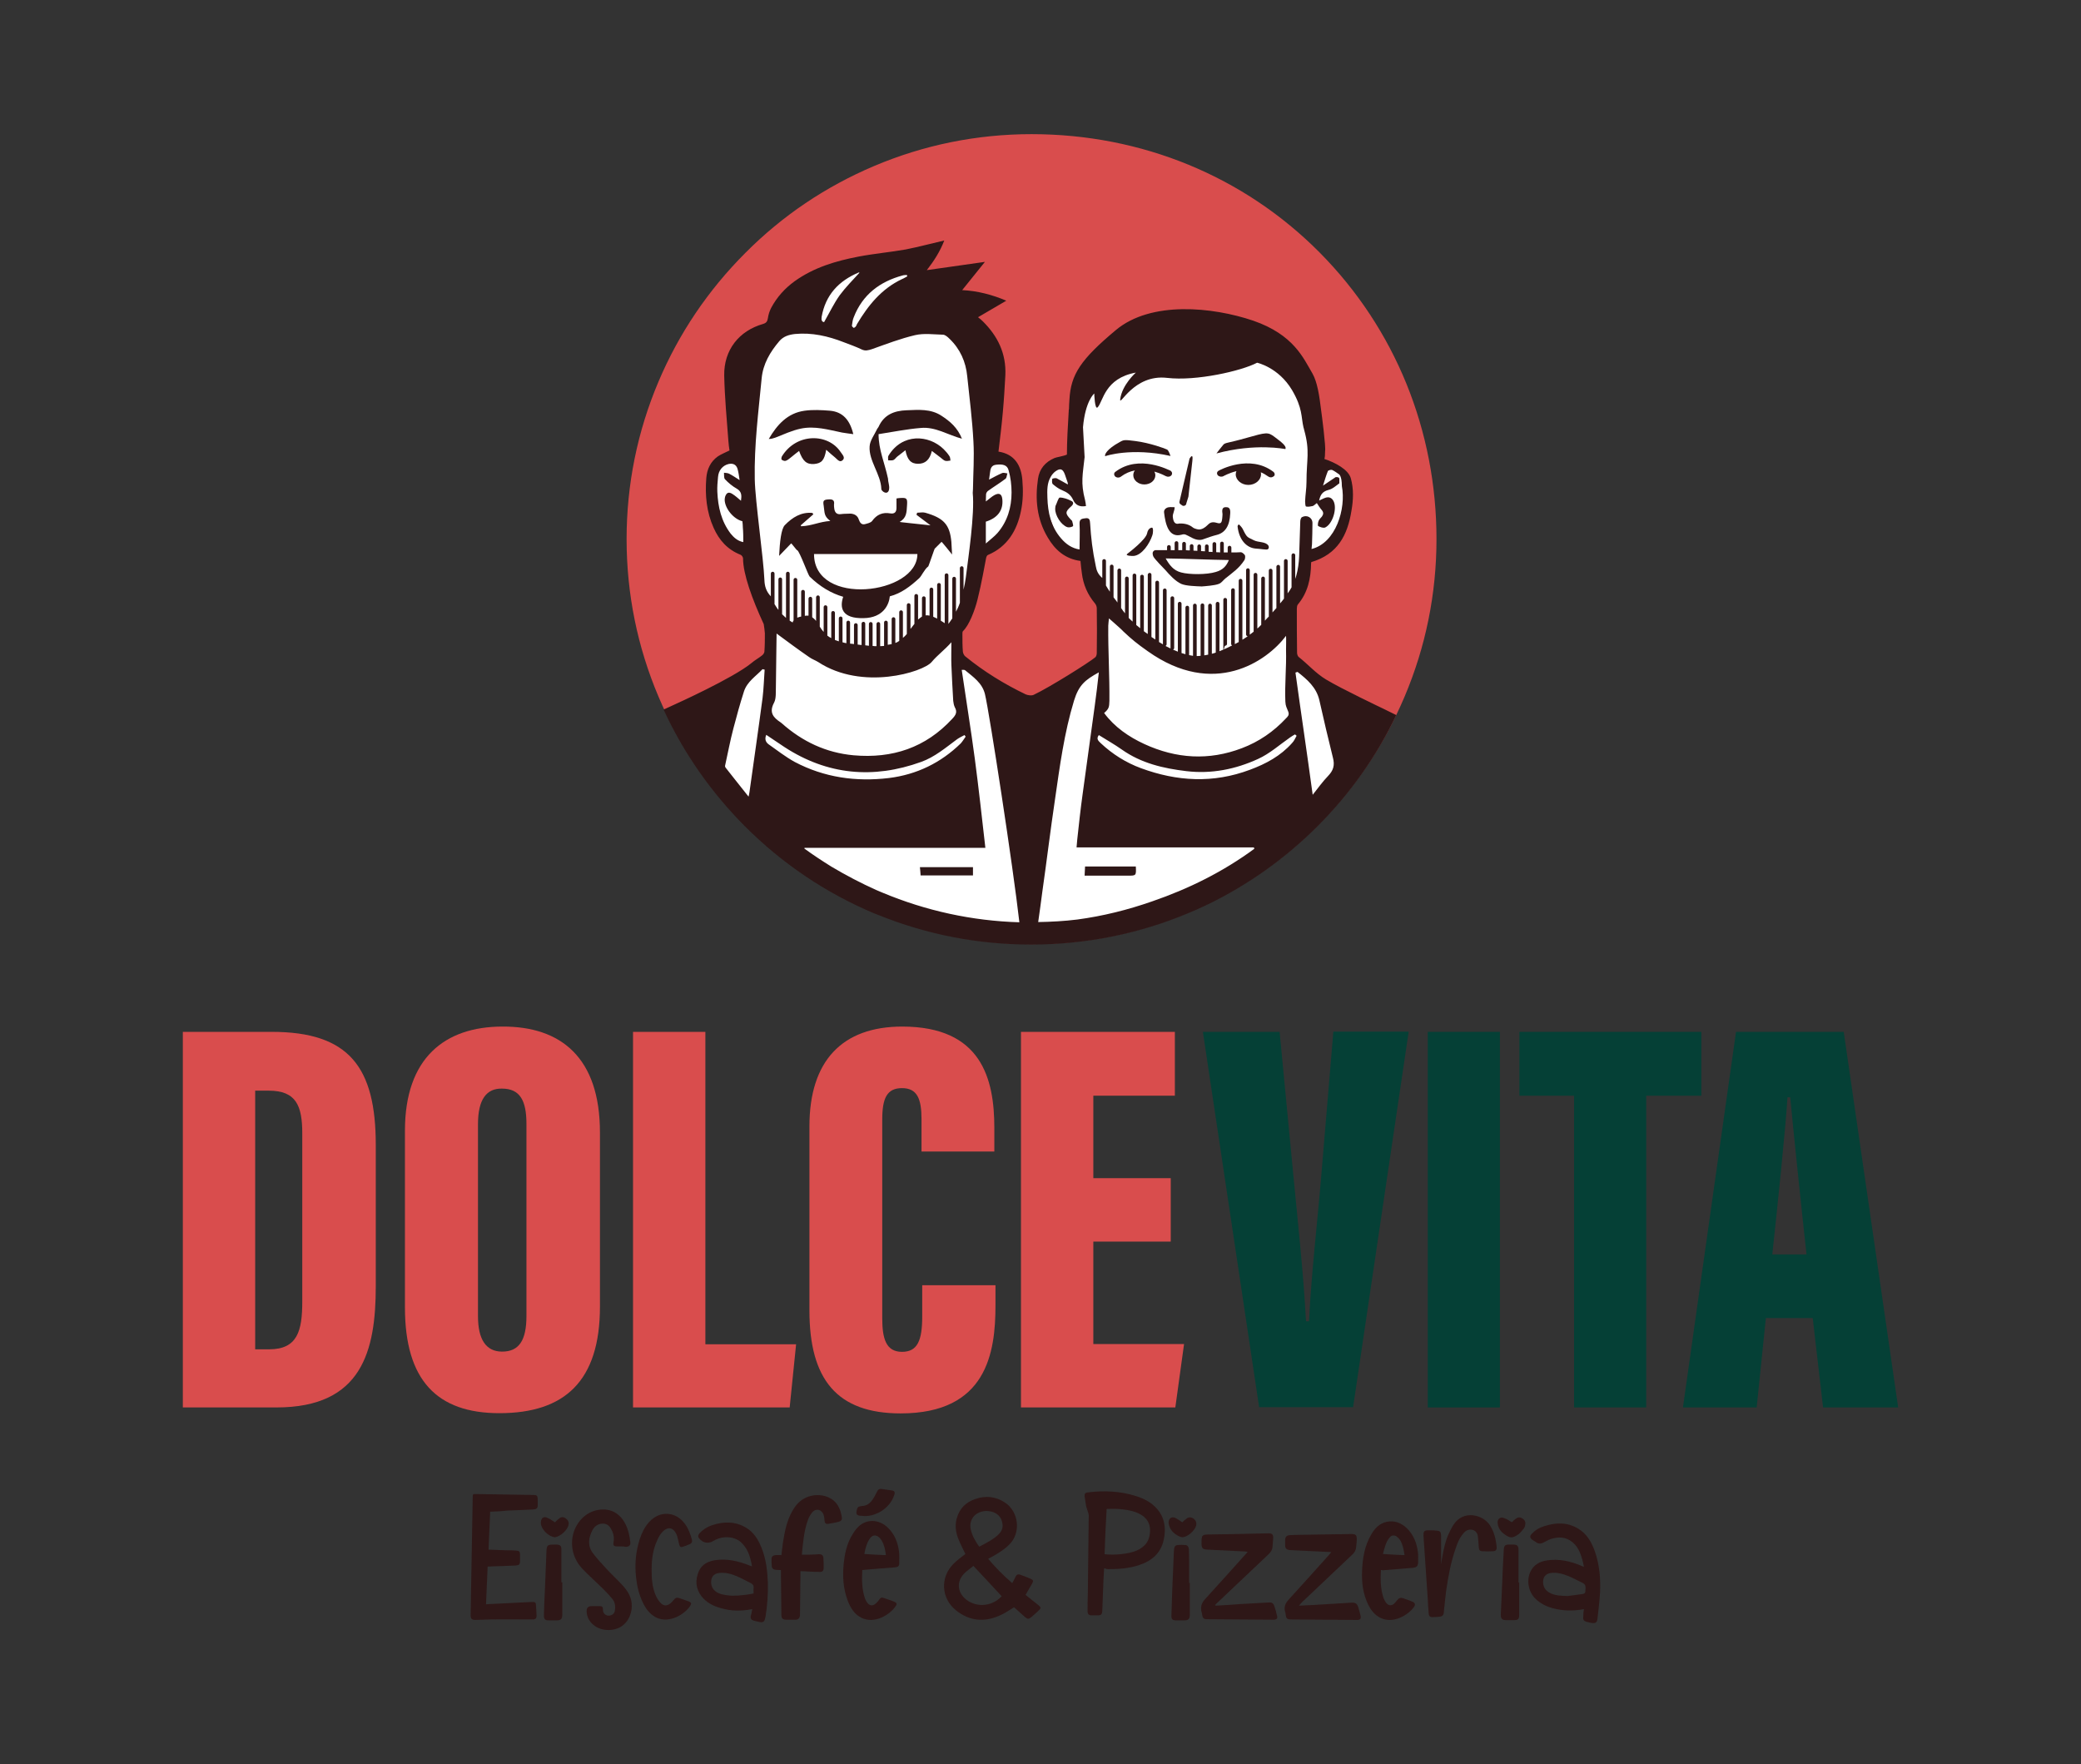 <?xml version="1.0" encoding="utf-8"?>
<!-- Generator: Adobe Illustrator 26.0.1, SVG Export Plug-In . SVG Version: 6.00 Build 0)  -->
<svg version="1.1" id="Ebene_1" xmlns="http://www.w3.org/2000/svg" xmlns:xlink="http://www.w3.org/1999/xlink" x="0px" y="0px"
	 width="906px" height="768px" viewBox="0 0 906 768" style="enable-background:new 0 0 906 768;" xml:space="preserve">
<rect x="0" y="0" width="906" height="768" fill="#333333" stroke="none"/>
<style type="text/css">
	.st0{fill:#2E1717;}
	.st1{fill:#D94D4D;}
	.st2{fill:#FFFFFF;}
	.st3{fill:#054036;}
</style>
<g>
	<g>
		<g>
			<path class="st0" d="M420.3,676.5c-1-2.1-2.1-4.2-3-6.4c-1.2-2.9-1.6-5.9-0.8-9c1.2-4.4,4-7.2,8.3-8.6c4.5-1.5,8.8-1,12.7,1.6
				c5.9,3.8,7.3,13.1,1.8,18.4c-2.1,2.1-4.6,3.6-7.2,5.1c-0.6,0.3-1.2,0.6-1.9,1c3.2,3.8,6.7,7.3,10.5,10.6c0.5-1,1.1-2,1.5-2.9
				c0.4-0.8,1-1.1,1.9-0.8c1.6,0.6,3.1,1.1,4.6,1.8c1.1,0.5,1.3,0.9,0.7,2c-0.9,1.6-1.9,3.2-2.9,5c1.6,1.3,3.2,2.6,4.9,3.9
				c2.1,1.7,2.1,1.7,0.2,3.5c-0.9,0.8-1.7,1.5-2.6,2.3c-1.1,0.9-1.6,0.9-2.7,0c-1.7-1.5-3.3-3-4.8-4.3c-2.2,1.3-4.1,2.7-6.3,3.6
				c-6.7,3-13.1,2.4-18.9-2.2c-6.6-5.2-7.1-14.5-1.1-20.4C416.8,679.1,418.6,677.8,420.3,676.5 M423.8,681.7
				c-1.3,1.1-2.9,2.1-4.1,3.4c-3.1,3.2-3,7.6,0.3,10.7c4.1,3.8,11.3,4.2,16.1-0.9C432.1,690.5,428,686.2,423.8,681.7 M426.3,673.3
				c0.6-0.3,1.1-0.5,1.6-0.8c2.4-1.3,4.9-2.6,6.9-4.6c1.1-1.1,1.8-2.4,1.7-4.1c-0.3-3.5-2.6-5.7-6.4-6c-4.9-0.3-8.4,3.3-7.5,7.8
				C423.2,668.5,424.6,670.9,426.3,673.3"/>
		</g>
		<g>
			<path class="st0" d="M213.4,658.1c-0.2,5.5-0.5,11-0.7,16.5c2.8,0.1,5.4,0.2,7.9,0.3c1.4,0,2.7,0,4.1,0.1
				c1.4,0.1,1.7,0.5,1.7,1.9c0,0.9,0,1.8,0,2.7c0,1.4-0.4,1.8-1.8,1.9c-3.5,0.2-7,0.3-10.5,0.4c-0.5,0-1.1,0.1-1.8,0.1
				c-0.2,5.5-0.5,10.9-0.7,16.4c0.5,0,1-0.1,1.5-0.1c6-0.3,12.1-0.6,18.1-0.9c2-0.1,2.1,0.1,2.2,2c0.1,1.3,0.1,2.6,0.2,3.8
				c0,1.4-0.4,1.8-1.8,1.8c-6.1,0-12.3-0.1-18.4,0c-2.1,0-4.2,0.2-6.4,0.2c-1.7,0-2.1-0.5-2.1-2.2c0.3-17.1,0.6-34.1,0.9-51.2
				c0-1.4,0.1-1.4,1.4-1.4c8.3,0.1,16.5,0.3,24.8,0.4c1.8,0,2.1,0.3,2.1,2.1c0,0.8,0,1.6,0,2.4c0,1.3-0.5,1.7-1.8,1.8
				c-3.9,0.2-7.8,0.4-11.6,0.5C218.4,657.9,215.9,658,213.4,658.1"/>
		</g>
		<g>
			<path class="st0" d="M480.7,682.7c-0.2,3.5-0.4,7.1-0.5,10.6c-0.1,2.7-0.2,5.4-0.3,8.1c-0.1,1.3-0.5,1.8-1.8,1.8
				c-0.9,0-1.9,0-2.8,0c-1.3,0-1.8-0.5-1.8-1.8c0-2.4,0-4.8,0.1-7.2c0.1-11.5,0.3-23,0.4-34.5c0-0.8-0.4-1.5-0.6-2.3
				c-0.2-0.7-0.5-1.4-0.6-2.1c-0.2-1.3-0.4-2.6-0.6-3.9c-0.1-1.1,0.3-1.6,1.3-1.7c7.1-0.9,14.2-0.6,21.1,1.6
				c3.5,1.1,6.6,2.7,9.1,5.5c3.4,3.9,4,8.5,3,13.3c-1.2,6-5.2,9.4-10.7,11.2c-4.4,1.5-9,1.8-13.6,1.8
				C481.7,683.1,481.2,682.8,480.7,682.7 M480.9,676.6c4.5,0.5,10.5-0.1,14-1.6c4-1.8,5.8-4.6,5.8-8.9c-0.1-4.1-2.5-6.3-6-7.7
				c-2.6-1-5.3-1.3-8-1.5c-1.6-0.1-3.3,0-4.9,0C481.4,663.5,481.1,670.1,480.9,676.6"/>
		</g>
		<g>
			<path class="st0" d="M327.5,700.5c-4.7,0.9-9.2,0.9-13.6-0.4c-3.3-0.9-6.3-2.4-8.5-5.2c-2.6-3.4-2.8-7.2-1.1-11
				c1.3-2.9,4-4.2,7-4.7c5.2-0.8,10.2,0.4,15,2.3c0.3,0.1,0.6,0.2,1.1,0.4c-0.7-4.1-1.8-7.8-4.9-10.6c-3-2.6-8.1-2.8-11.9-0.5
				c-2.2,1.4-4.7,0.9-6.3-1.2c-0.6-0.8-0.3-1.4,0.2-2.1c1.5-1.6,3.4-2.8,5.4-3.5c5.1-1.7,10.2-1.8,15,1.1c3.3,2,5.2,5.1,6.6,8.6
				c2,4.9,2.6,10,2.8,15.3c0.1,4.9-0.2,9.8-1,14.7c-0.1,0.4-0.2,0.8-0.3,1.2c-0.2,1-0.9,1.4-1.9,1.3c-1-0.2-2-0.4-3-0.7
				c-1-0.3-1.4-0.9-1.3-1.9C327.1,702.8,327.3,701.7,327.5,700.5 M328.1,693.7c0-0.8-0.1-1.5,0-2.2c0.1-1.1-0.2-1.8-1.2-2.3
				c-2.1-1-4.1-2.2-6.3-3.1c-2.4-1-5-1.7-7.7-1.3c-2.1,0.3-3.2,1.6-3.3,3.7c-0.1,2.7,1.5,4.7,4.5,5.5c3.1,0.8,6.2,0.8,9.3,0.4
				C324.9,694.3,326.5,694,328.1,693.7"/>
		</g>
		<g>
			<path class="st0" d="M689.6,700.5c-4.7,0.9-9.2,0.8-13.6-0.4c-2.9-0.8-5.5-2.1-7.6-4.2c-3-3-3.9-7.9-2.1-11.7
				c1.4-3,4-4.4,7.1-4.9c5.3-0.8,10.3,0.3,15.2,2.4c0.2,0.1,0.5,0.2,1,0.4c-0.3-1.2-0.4-2.1-0.7-3.1c-0.7-2.5-1.6-4.9-3.4-6.8
				c-2.6-2.7-5.8-3.4-9.3-2.5c-1.4,0.3-2.7,1-4,1.7c-1.2,0.7-2.3,0.8-3.4,0c-0.5-0.4-1.1-0.7-1.6-1c-1.2-0.9-1.3-1.7-0.3-2.7
				c1.5-1.6,3.3-2.7,5.4-3.3c5.2-1.7,10.2-1.8,15,1.2c3.7,2.3,5.7,5.9,7.1,9.9c2,5.8,2.5,11.8,2.2,17.9c-0.2,3.7-0.7,7.5-1.1,11.2
				c-0.2,1.8-0.9,2.2-2.7,1.9c-0.7-0.2-1.5-0.3-2.2-0.5c-1.1-0.4-1.5-1-1.3-2.1C689.3,702.6,689.4,701.6,689.6,700.5 M682.5,694.8
				c1.3-0.2,3.3-0.4,5.3-0.7c2.5-0.3,2.4-0.3,2.5-2.8c0-1-0.2-1.6-1.1-2.1c-2.1-1-4.2-2.2-6.4-3.1c-2.5-1-5.1-1.7-7.8-1.3
				c-1.7,0.3-2.8,1.3-3.1,2.9c-0.4,2.6,0.6,4.6,3,5.8C677,694.6,679.4,694.7,682.5,694.8"/>
		</g>
		<g>
			<path class="st0" d="M348.5,684c-0.1,6.2-0.1,12.3-0.2,18.4c0,0.4,0,0.9-0.1,1.3c-0.2,0.9-0.8,1.4-1.7,1.4c-1.5,0-3,0.1-4.5,0
				c-1.3-0.1-1.8-0.6-1.8-2.1c-0.1-5.8-0.1-11.5-0.2-17.3c0-0.7,0-1.4,0-2.2c-0.8,0-1.5-0.1-2.2-0.1c-1.1-0.1-1.7-0.6-1.8-1.6
				c-0.1-1-0.1-2-0.1-3.1c0-1.1,0.6-1.6,1.7-1.7c0.8-0.1,1.7,0,2.6,0c0.3-2.4,0.5-4.6,0.9-6.8c0.8-5,2-9.9,5-14.2
				c3.7-5.3,10.1-6.1,14.5-4.2c3.7,1.6,5.3,4.8,5.9,8.7c0.2,1.1-0.3,1.7-1.4,2c-1.5,0.4-3.1,0.6-4.6,0.9c-0.9,0.1-1.4-0.3-1.5-1.2
				c-0.1-0.9-0.1-1.8-0.4-2.6c-0.7-2.5-3.3-3.2-5-1.2c-0.8,1-1.5,2.2-1.9,3.4c-1.7,4.8-2.1,9.8-2.6,15c1,0,1.9,0,2.9,0
				c1.5,0,3.1-0.1,4.6-0.2c1.3,0,1.8,0.5,1.9,1.8c0.1,1.4,0.1,2.7,0.1,4.1c0,1.3-0.5,1.9-1.9,1.8c-1.8,0-3.7-0.1-5.5-0.2
				C350.3,684,349.5,684,348.5,684"/>
		</g>
		<g>
			<path class="st0" d="M565.5,699c2.2-0.1,4.2-0.2,6.3-0.3c5.5-0.3,11-0.7,16.5-1c1.9-0.1,2.6,0.4,3.1,2.2c0.4,1.2,0.7,2.5,1,3.7
				c0.2,1-0.2,1.5-1.2,1.6c-0.4,0-0.8,0-1.2,0c-9.2-0.1-18.3-0.1-27.5-0.2c-2.2,0-2.5-0.2-2.8-2.4c0-0.3-0.1-0.6-0.2-0.9
				c-0.6-2.1,0.1-3.8,1.6-5.4c5.6-6.1,11.1-12.3,16.7-18.5c0.6-0.6,1.1-1.3,1.8-2.1c-0.7-0.1-1.2-0.1-1.6-0.1
				c-5.4-0.3-10.9-0.5-16.3-0.8c-1.6-0.1-2.2-0.7-2.2-2.3c0-0.7,0-1.5,0-2.2c0.1-1.3,0.7-1.9,2-2c0.7-0.1,1.4,0,2-0.1
				c8.3-0.1,16.6-0.3,24.9-0.4c1.8,0,2.3,0.5,2.3,2.2c0,1.2-0.2,2.4-0.3,3.6c-0.1,1.4-0.8,2.4-1.8,3.3c-6.9,6.5-13.8,13.1-20.7,19.6
				C567.1,697.1,566.4,698,565.5,699"/>
		</g>
		<g>
			<path class="st0" d="M529.3,699c3.6-0.2,7.1-0.4,10.7-0.7c4.2-0.2,8.3-0.5,12.5-0.7c1.2-0.1,2,0.4,2.3,1.6
				c0.5,1.4,0.9,2.8,1.2,4.3c0.3,1-0.2,1.5-1.2,1.6c-0.3,0-0.7,0-1,0c-9.2-0.1-18.5-0.1-27.8-0.2c-2.1,0-2.4-0.3-2.7-2.4
				c0-0.3-0.1-0.5-0.2-0.8c-0.5-2.2,0-3.9,1.6-5.6c5.6-6.1,11.1-12.3,16.7-18.5c0.6-0.6,1.1-1.3,1.8-2c-0.5-0.1-0.9-0.2-1.2-0.2
				c-5.4-0.3-10.8-0.5-16.2-0.8c-2.3-0.1-2.7-0.6-2.7-2.9c0-3.5,0.2-3.7,3.7-3.7c8.4-0.1,16.9-0.3,25.3-0.5c1.8,0,2.3,0.5,2.2,2.3
				c-0.1,1.2-0.2,2.5-0.3,3.7c-0.1,1.3-0.8,2.2-1.7,3.1c-6.9,6.5-13.8,13.1-20.7,19.6c-0.9,0.8-1.7,1.6-2.6,2.5
				C529.2,698.8,529.2,698.9,529.3,699"/>
		</g>
		<g>
			<path class="st0" d="M270.5,673.2c-0.7,0-1.4,0-2,0c-1.2,0-1.6-0.5-1.4-1.7c0.3-1.6,0.2-3.2-0.5-4.8c-0.7-1.6-1.7-3.2-3.6-3.4
				c-2.2-0.2-3.9,0.8-5,2.7c-1.8,3.4-2.3,6.9,0.1,10.1c1.7,2.3,3.7,4.4,5.6,6.5c2.4,2.6,4.9,4.9,7.3,7.5c2,2.2,3.7,4.7,4,7.8
				c0.4,3.7-1.1,8.2-4.9,10.4c-3.6,2-8.6,1.7-11.7-0.9c-1.9-1.6-3-3.6-3-6.1c0-1.4,0.7-2.1,2.1-2.1c1.2,0,2.5,0,3.7,0
				c1,0,1.3,0.4,1.3,1.4c-0.1,2.1,1.8,3.3,3.7,2.5c0.9-0.4,1.3-1,1.5-1.9c0.3-1.8,0.1-3.6-1-5c-1.3-1.6-2.7-3.1-4.2-4.6
				c-3-2.9-6.1-5.7-9-8.7c-2.5-2.7-4.1-6-4.4-9.7c-0.7-7.3,4-14.7,11.4-15.9c5.3-0.9,9.6,1.5,12,6.6c1.1,2.3,1.6,4.8,1.9,7.3
				c0.2,1.5-0.4,2.1-1.9,2.2C271.7,673.2,271.1,673.2,270.5,673.2"/>
		</g>
		<g>
			<path class="st0" d="M375.4,683.5c-0.2,4.3-0.2,8.6,1.3,12.7c0,0.1,0.1,0.2,0.1,0.2c1.4,3,3.4,3.3,5.5,0.6c1.3-1.8,1.3-1.8,3.5-1
				c1.2,0.4,2.4,0.8,3.6,1.3c1,0.4,1.2,1,0.6,1.8c-2.4,3.8-9.2,8-14.9,5.2c-3.1-1.5-4.8-4.3-6-7.4c-2-5.2-2.3-10.5-1.8-16
				c0.4-4.1,1.2-8.1,3.2-11.8c0.7-1.2,1.4-2.4,2.3-3.5c4.1-5,10.2-4.1,13.8-0.5c2.9,2.8,4.3,6.4,4.8,10.3c0.2,1.7,0.1,3.5,0.1,5.2
				c0,1.1-0.5,1.6-1.7,1.7c-3.4,0.3-6.7,0.5-10.1,0.8C378.4,683.2,377,683.3,375.4,683.5 M385.7,677c-0.3-2.3-0.7-4.4-1.8-6.3
				c-0.4-0.6-0.9-1.3-1.5-1.7c-1.2-0.9-2.5-0.7-3.4,0.4c-1.6,2-2.2,4.5-2.7,7.1C379.5,676.7,382.5,676.9,385.7,677"/>
		</g>
		<g>
			<path class="st0" d="M601.2,683.5c-0.2,4-0.2,7.9,1,11.7c0.3,1,0.8,1.9,1.4,2.7c0.9,1.1,2.2,1.2,3.3,0.3c0.5-0.5,1-1.1,1.4-1.6
				c0.8-1,1.5-1.2,2.7-0.8c1.3,0.5,2.7,0.9,4,1.5c1,0.4,1.3,1.2,0.7,2.1c-2.4,3.6-9.2,7.8-14.9,4.8c-2.5-1.3-4.1-3.5-5.3-6
				c-2.1-4.5-2.7-9.3-2.5-14.2c0.2-5.6,1.1-11.1,4-16c1.5-2.6,3.5-4.8,6.7-5.5c3.4-0.7,6.3,0.4,8.8,2.8c2.9,2.8,4.3,6.4,4.8,10.3
				c0.2,1.5,0.1,3.1,0.1,4.7c-0.1,1.5-0.7,2-2.1,2.2c-4.5,0.4-8.9,0.7-13.4,1.1C601.7,683.4,601.5,683.5,601.2,683.5 M611.5,677
				c-0.4-2.3-0.7-4.4-1.8-6.3c-0.4-0.7-1-1.3-1.6-1.8c-1-0.7-2.3-0.6-3,0.3c-1.8,2.1-2.3,4.6-3,7.3
				C605.3,676.7,608.3,676.9,611.5,677"/>
		</g>
		<g>
			<path class="st0" d="M627.3,681.6c0.7-4.5,1.4-9,3.1-13.2c0.7-1.6,1.5-3.2,2.4-4.6c4.3-6.7,12.8-4.4,15.8,0.1
				c1.9,2.9,2.7,6.2,3,9.7c0.1,1.1-0.5,1.7-1.6,1.7c-1.5,0.1-3,0.1-4.5,0c-1.2,0-1.6-0.5-1.7-1.8c-0.1-1.6-0.2-3.2-0.4-4.8
				c-0.5-3.1-4-3.7-6-1.5c-1.8,1.9-2.8,4.3-3.6,6.7c-2.1,6-3.3,12.3-4.2,18.7c-0.4,3.1-0.7,6.2-1,9.3c-0.1,1.2-0.6,1.7-1.7,1.9
				c-1.1,0.1-2.3,0.2-3.4,0.2c-1.1,0-1.5-0.8-1.5-1.7c-0.2-2.1-0.3-4.2-0.4-6.3c-0.6-8.8-1.2-17.7-1.8-26.5c-0.2-3.2,0-3.4,3.3-3.3
				c0.7,0,1.4,0,2,0.1c1.9,0.1,2.3,0.5,2.3,2.4c0,3.6,0,7.3,0,10.9V681.6z"/>
		</g>
		<g>
			<path class="st0" d="M283.7,683.4c0,3.6,0.2,7.3,1.6,10.7c0.5,1.3,1.2,2.5,2.2,3.6c1.5,1.7,3.3,1.5,4.9-0.2
				c0.1-0.1,0.1-0.1,0.2-0.2c1.8-2.1,1.8-2.1,4.3-1.2c1,0.4,2.1,0.7,3.1,1.1c0.9,0.4,1.1,0.9,0.6,1.7c-2.3,3.8-9.3,8.1-15,5.2
				c-2.7-1.4-4.4-3.7-5.7-6.4c-1.7-3.5-2.6-7.3-3-11.2c-0.6-5.6-0.1-11.1,1.6-16.4c0.9-2.7,2.1-5.3,4.1-7.5
				c4.6-5.1,11.6-4.7,15.6,0.8c1.5,2,2.3,4.3,3,6.7c0.3,1.1,0,1.8-1.1,2.2c-0.9,0.4-1.7,0.7-2.6,1c-1.2,0.4-1.5,0.2-1.8-1
				c-0.3-1.1-0.5-2.2-0.8-3.3c-0.1-0.4-0.3-0.9-0.5-1.3c-1.3-2.7-3.6-3.2-5.7-1.1c-1.1,1-1.9,2.4-2.5,3.8
				C284.2,674.6,283.7,679,283.7,683.4"/>
		</g>
		<g>
			<path class="st0" d="M518,689c0,4.6,0,9.2,0,13.8c0,2-0.5,2.6-2.6,2.6c-1.2,0-2.3,0-3.5,0c-1.4,0-2-0.6-1.9-2
				c0.1-3.3,0.2-6.6,0.3-9.8c0.2-5.5,0.5-11.1,0.7-16.6c0-1,0.1-2,0.2-2.9c0.1-0.9,0.6-1.4,1.5-1.5c1.1-0.1,2.3-0.1,3.4,0
				c1,0.1,1.4,0.8,1.5,1.8c0,1.5,0.1,3,0.1,4.5c0,3.4,0,6.8,0,10.2H518z"/>
		</g>
		<g>
			<path class="st0" d="M244.8,688.9c0,4.6,0,9.3,0,13.9c0,2-0.5,2.6-2.6,2.6c-1.1,0-2.2,0-3.3,0c-1.6,0-2.1-0.5-2.1-2.1
				c0.1-3.5,0.2-7,0.4-10.5c0.2-5.7,0.5-11.4,0.7-17.1c0.1-3,0.3-3.3,3.4-3.3c0.3,0,0.7,0,1,0c1.6,0.1,2.1,0.5,2.1,2.1
				c0,4.8,0,9.5,0,14.3H244.8z"/>
		</g>
		<g>
			<path class="st0" d="M661.4,689v13.9c0,2-0.4,2.4-2.5,2.4c-1.1,0-2.1,0-3.2,0c-1.7,0-2.3-0.6-2.3-2.3c0.2-4.6,0.4-9.1,0.6-13.7
				c0.2-4.9,0.4-9.8,0.7-14.7c0.1-1.7,0.6-2.2,2.3-2.2c0.7,0,1.4,0,2,0c1.6,0.1,2.1,0.6,2.1,2.2c0,4.8,0,9.5,0,14.3H661.4z"/>
		</g>
		<g>
			<path class="st0" d="M376.5,660c-0.8-0.1-1.6-0.1-2.4-0.2c-1.1-0.2-1.4-0.8-1.2-1.8c0.3-1.9,0.6-2.2,2.5-2.4
				c1.8-0.1,3.2-1,4.2-2.4c0.9-1.2,1.6-2.5,2.2-3.8c0.5-1,1.1-1.4,2.1-1.2c1.4,0.2,2.8,0.4,4.2,0.6c1.4,0.2,1.7,0.8,1.2,2.1
				C387.6,656.1,382.1,660,376.5,660"/>
		</g>
		<g>
			<path class="st0" d="M514.7,662.7c0.7-0.6,1.3-1.2,2-1.7c0.9-0.6,1.9-0.6,2.9,0.1c1,0.7,1.4,1.7,1.2,2.9c-0.5,2.2-3.6,5-5.8,5.2
				c-0.6,0-1.2-0.2-1.7-0.4c-2.4-1.2-4.1-2.9-4.5-5.6c-0.1-0.9,0.1-1.8,0.9-2.4c0.8-0.5,1.7-0.2,2.4,0.2
				C513,661.5,513.9,662.1,514.7,662.7"/>
		</g>
		<g>
			<path class="st0" d="M241.6,662.7c0.6-0.6,1.2-1.2,1.9-1.7c0.9-0.7,1.9-0.7,2.8,0c1,0.7,1.5,1.7,1.2,2.9
				c-0.4,2.2-3.7,5.1-5.9,5.3c0,0-0.1,0-0.1,0c-2.9-0.3-6.4-3.9-6-6.8c0.2-1.7,1.4-2.4,2.9-1.6C239.6,661.3,240.6,662.1,241.6,662.7
				"/>
		</g>
		<g>
			<path class="st0" d="M658.2,662.7c0.6-0.6,1.2-1.2,1.8-1.6c0.8-0.6,1.7-0.7,2.6-0.2c0.9,0.5,1.6,1.3,1.5,2.5
				c-0.1,0.7-0.2,1.4-0.6,1.9c-0.7,0.9-1.5,1.9-2.4,2.6c-2.6,1.8-3.6,1.9-6.4-0.2c-1.2-0.9-2.1-2.1-2.5-3.6c-0.1-0.5-0.2-1-0.2-1.5
				c0.1-1.6,1.4-2.4,2.9-1.7C656.1,661.3,657.1,662,658.2,662.7"/>
		</g>
	</g>
	<g>
		<path class="st1" d="M449.1,58.4c-23.8,0-46.9,4.7-68.6,13.9c-21,8.9-39.9,21.6-56,37.8c-16.2,16.2-28.9,35-37.8,56
			c-9.2,21.7-13.9,44.8-13.9,68.6c0,23.8,4.7,46.9,13.9,68.6c8.9,21,21.6,39.9,37.8,56c16.2,16.2,35,28.9,56,37.8
			c21.7,9.2,44.8,13.9,68.6,13.9c23.8,0,46.9-4.7,68.6-13.9c21-8.9,39.9-21.6,56-37.8c16.2-16.2,28.9-35,37.8-56
			c9.2-21.7,13.9-44.8,13.9-68.6c0-47.3-18-91.6-50.8-124.7C541.6,76.7,497,58.4,449.1,58.4"/>
	</g>
	<g>
		<path class="st2" d="M300.8,310.8l32.4-20.9l1.5-22.8l-9.1-26.6l-6.6-3.8l-8.6-13.3v-19c0,0,7.7-6.2,7.7-6.9c0-0.7,5.6-14,5.6-14
			l3.9-26.6l13.2-13.3l20.9-24.1l20.9-6.4l17.1,1.9l1.9,9.5l22.8,22.8l5.7,52.1l5.7-0.7l5.7,3.8l1.5,9.5l0.4,7.6l-3.8,7.6l-5.7,7.7
			l-7.5,9.4l-9.5,33l1.3,12.6l30.9,20.9l30.5-22.8l1.9-26.6l-7.6-15.2v-7.6l-3.8,4.9l-9.5-8.7l-5.7-15.2v-13.3l3.9-5.7l7.5-1.9
			l3.8-3.1l1.9-19.7l7.6-10.1l17.1-18.5l28.5,0.7l28.5,5l15.2,17.1l5.7,22.8l-3.6,7.6l10.6,2.5l3.9,3.3l1.8,9.5l-1.9,9.5l-1.4,7.6
			l-11.4,7.6l-5.7,13.3l-5.6,11.4l1.2,20.9l13.9,11.4l11.4,10.2l3.8,22.8l-19,22.8l-24.7,22.2L531,386.9l-26.6,11.4l-38.1,7.6
			l-26.6,1.9l-26.6-5.7l-30.4-8.8l-24.7-14L337,364.1l-21-20.9l-11.4-19L300.8,310.8z"/>
	</g>
	<g>
		<path class="st0" d="M602,308.4c0,0-18.1-8.6-24.7-12.6c-4.6-2.8-7.7-6.5-11.9-9.8c-0.4-0.3-0.7-1.2-0.7-1.8
			c-0.1-6.4-0.1-12.7-0.1-19.1c0-0.7,0.1-1.5,0.4-1.9c4.4-5.2,5.7-11.4,5.8-17.9c0-0.3,0.1-0.5,0.1-0.6
			c11.4-3.4,15.8-11.6,17.5-22.5c0.8-4.6,1-9.3-0.3-14c-1.1-3.8-6.7-6.8-11.5-8.4c0.2-0.7,0.3-1.6,0.3-3.4
			c0.4-1.8-1.5-16.3-1.7-17.6c-0.8-6.7-1.7-12.5-3.8-16.2c-4-6.8-8.2-16.9-25.8-23c-17.7-6-44.5-8.7-59.8,4.1s-19.6,19.3-20.2,30.2
			c-0.1,1.5-0.2,2.9-0.2,4.2c-0.1,0.2-0.1,0.4-0.1,0.6c-0.4,6.8-0.8,13.4-0.8,19.2c-1.5,0.7-4.5,1.1-5.4,1.5c-4,1.7-6.6,4.7-7.2,9.1
			c-1.3,8.9-0.5,17.5,4.2,25.4c3.2,5.5,7.6,9.4,14.3,10.3c0.2,1.8,0.3,3.5,0.6,5.3c0.6,5,2.5,9.4,5.8,13.3c0.4,0.5,0.7,1.3,0.7,2
			c0.1,6.5,0.1,13,0,19.5c0,0.6-0.2,1.4-0.6,1.8c-2.7,2.3-20.1,13.2-26.9,16.4c-0.9,0.4-2.4,0.2-3.4-0.2c-9.4-4.5-18.3-10-26.4-16.6
			c-0.5-0.4-0.9-1.3-1-2c-0.2-2.5-0.2-5.1-0.2-7.7c0-0.4,0-1.1,0.3-1.3c2.6-2.5,5.1-8.9,6.3-13.8c1.7-6.7,3.3-15.9,3.7-17.9
			c0.1-0.5,0.4-1.3,0.8-1.4c8.5-3.6,12.7-10.7,14.4-19.2c0.9-4.3,1-8.9,0.6-13.4c-0.5-6.3-3.3-11.3-10.4-12.4
			c0.7-5.8,1.4-11.5,1.9-17.2c0.5-5.4,0.8-10.7,1.1-16.1c0.4-9.4-3.3-17-9.9-23.5c-0.5-0.5-1.1-1-2-1.7c4.3-2.5,8.2-4.8,12.3-7.2
			c-6.1-2.6-12.6-4.3-19.2-4.6c3.2-4,6.4-8,9.9-12.3c-8.9,1.3-17.1,2.4-25.3,3.6c3.2-4.1,5.8-8.2,7.6-12.9
			c-5.7,1.3-11.2,2.8-16.8,3.9c-6.8,1.2-13.7,1.8-20.5,3.1c-9.9,1.9-19.4,4.7-27.8,10.7c-4.3,3.1-7.8,7-10.3,11.7
			c-0.7,1.4-1.2,3-1.4,4.5c-0.2,1.3-0.7,2-2,2.4c-10.6,3-17.2,11.4-17,22.5c0.2,9.4,1.1,18.9,1.8,28.3c0.1,1.5,0.3,3,0.5,4.3
			c-1.8,0.9-3.6,1.6-5.1,2.6c-3.2,2.3-4.7,5.6-5,9.4c-0.6,7.5,0.1,14.8,3.2,21.7c2.4,5.4,6.1,9.5,11.7,11.7c0.5,0.2,1.1,1,1.1,1.6
			c0,6.8,4,17.8,9,28.6c0.1,0.3,0.5,3.6,0.5,4c0,2.6,0,5.2-0.2,7.9c0,0.6-0.5,1.3-1,1.7c-1.5,1.2-3.2,2.1-4.7,3.4
			c-8.1,6.6-33.2,17.9-33.2,17.9l-5,2.3c8.7,18.9,20.6,35.9,35.4,50.8c16.2,16.2,35,28.9,56,37.8c0.8,0.3,1.5,0.6,2.3,0.9
			c21.1,8.5,43.4,12.8,66.3,12.8c23.7,0,46.8-4.6,68.5-13.7c2.4-1,4.7-2,7-3.1c0.3-0.1,0.6-0.3,0.8-0.4c0.2-0.1,0.3-0.2,0.5-0.2
			c17.7-8.6,33.8-20,47.9-34.1c14.2-14.2,25.7-30.4,34.3-48.4L602,308.4z M429.3,215.1c0.1-0.6,0.5-1.2,1-1.5c2.5-1.8,5-3.3,7.5-5.2
			c0.5-0.4,0.5-1.5,0.8-2.3c-0.7-0.1-1.6-0.4-2.2-0.2c-1.9,0.8-3.7,1.8-5.8,2.9c0.2-1.2,0.3-2.1,0.4-2.9c0.2-1.8,0.5-3.4,2.8-3.6
			c2.8-0.3,4.7,0.1,5.3,2.4c0.9,3.1,1.3,6.5,1.3,9.7c0,6.5-1.8,12.6-6.1,17.6c-1.4,1.6-3.2,2.9-5.1,4.6v-9.5
			c5.1-1.6,7.6-4.9,7.2-9.6c-0.2-2.4-1.3-3.1-3.4-2c-1.3,0.7-2.4,1.8-3.8,2.8C429.3,217.2,429.2,216.1,429.3,215.1z M323.6,236
			c-2.5-0.5-4.1-2-5.5-3.7c-4.1-5.4-5.5-11.6-5.8-18.2c-0.1-2.1,0.1-4.3,0.3-6.4c0.2-3,2.1-5.1,4.6-5.7c1.9-0.4,3.3,0.2,3.9,2.1
			c0.4,1.4,0.6,2.9,0.9,4.9c-1.9-1.2-3.2-2.1-4.6-2.8c-0.6-0.3-1.5-0.3-2.2-0.4c0.1,0.9-0.1,2.2,0.4,2.8c1.5,1.6,3.3,3.1,5.1,4.1
			c2.3,1.3,2.2,3.1,1.9,5.3c-1.3-1.1-2.5-2.2-3.8-3c-1.6-1-2.5-0.5-3.1,1.2c-0.1,0.4-0.2,0.9-0.2,1.4c0.1,3.8,3.9,8.4,7.7,9.3
			c0.1,0.8,0.2,1.7,0.2,2.6C323.6,231.7,323.6,233.8,323.6,236z M488.4,326.3c8.5,6,18.1,8.2,28.1,9.4c10.9,1.3,21.4-0.8,31.2-5.3
			c5.1-2.3,9.4-6.2,14-9.4c0.7-0.5,1.4-0.9,2.1-1.3c0.2,0.2,0.5,0.4,0.7,0.6c-0.6,1.1-1.1,2.3-2,3.2c-5,5.6-11.3,9-18.3,11.6
			c-16,6-31.8,5.1-47.5-0.7c-6.5-2.4-12.4-6.1-17.5-10.9c-0.9-0.9-2.1-1.8-0.8-3.5C481.9,322.2,485.3,324.1,488.4,326.3z M483,305.1
			c0.1-10.9-0.6-21.8-0.5-32.7c0-0.9,0.2-1.8,0.3-3.2c1.7,1.5,3,2.6,4.3,3.8c0.7,0.6,1.3,1.2,1.9,1.8c0.1,0.1,0.1,0.2,0.2,0.2
			c3.5,3.3,5.8,5.2,10.5,8.5c28.7,20.4,51.8,4.5,60.2-6.7c0.1,1.3,0,5.1,0,6.2c0.2,7.5-0.6,14.9-0.3,22.4c0.1,2.1,0.6,2.6,1.3,4.5
			c0.5,1.4-0.3,2.1-1,2.8c-5.4,5.8-11.8,10.2-19.2,13c-14.4,5.5-28.6,4.6-42.5-1.8c-6.7-3.1-12.9-7.3-17.5-13.5
			C482.9,308.5,482.9,307.7,483,305.1z M564.9,292.5c4.2,3.3,8.2,6.7,9.5,12.3c2,8.9,3.7,16.1,5.9,25c0.9,3.4,0.2,5.6-2.1,8
			c-2.4,2.5-4.4,5.3-6.7,8.2c-2.5-18.5-5-35-7.5-53.2C564.3,292.7,564.6,292.6,564.9,292.5z M477.1,246.6
			c-1.5-7.1-2.1-12.4-2.5-18.8c-0.1-1.3-0.2-2.4-1.9-2.2c-1.5,0.2-2.8,0.2-2.7,2.4c0.2,3.6,0,7.3,0,11.2c-3.3-0.5-5.9-2.3-8.1-4.9
			c-4.4-5.1-5.7-11.2-5.9-17.7c-0.1-3.1-0.2-6.3,1.5-9.1c0.5-0.9,1.2-1.7,2-2.3c2.1-1.5,3.2-1.1,4.1,1.3c0.4,1.2,0.8,2.4,1.2,3.5
			c0.1,0.3,0.1,0.5,0.1,0.9c-1.7-0.9-3.3-1.9-4.9-2.7c-0.5-0.2-1.9,0.1-1.9,0.3c-0.1,0.8-0.2,1.9,0.3,2.3c1.2,1,2.5,2,4,2.6
			c2.2,0.9,3.8,2,4.8,4.2c1,2.3,2.9,3.2,5.6,2.7c-0.1-0.9-0.2-1.8-0.4-2.6c-2-7.6-1-11.1-0.2-18.7l-0.7-13c1-11.5,4.9-14.7,4.9-14.7
			s0.2,7.4,1.5,6c2.4-2.6,3-12.6,16.6-15.1c0,0-6,5.3-6.8,11.6c-0.4,3.6,5.8-11,20.4-9.3c12.6,1.5,32.4-3,39.2-6.6
			c0,0,9.3,2,15.2,11.9c4.7,8,3.9,11.6,5,16.3l0,0c0,0.1,0.1,0.2,0.1,0.3c0.1,0.3,0.1,0.5,0.2,0.8c2.6,9.4,1,12.6,1,22.7
			c0,2.8-0.5,5.5-0.6,8.3c0,0.8,0.1,2.2,0.4,2.3c0.9,0.2,2,0,2.9-0.2c0.6-0.2,1.1-0.8,1.8-1.3c0.7,1.1,1.4,2.2,2.2,3.1
			c0.8,1,0.7,1.8,0,2.8c-0.5,0.6-1.1,1.1-1.4,1.8c-0.3,0.7-0.5,2.1-0.2,2.3c0.9,0.5,2.3,1,3.1,0.6c3.2-1.6,5.2-8.2,3.6-11.4
			c-0.8-1.6-2.1-2-3.6-1.5c-0.9,0.3-1.7,0.8-2.7,1.2c0.5-2.3,1.3-3.9,4-4.6c1.8-0.4,3.3-1.8,4.8-2.9v0v-1v-0.9L583,208l-0.7-0.3
			h-0.8c-1.9,1.3-3.6,2.4-5.5,3.7c0.7-2.2,1.3-4.3,2.1-6.3c0.2-0.4,1.4-0.7,1.9-0.5c1.1,0.5,2.1,1.3,3,1.9c0,0,1.2,0.7,1.2,5.1v0
			c1.9,9.8-2.6,24.8-13.2,27.4c0.1-0.7,0.1-1.4,0.2-2c0.1-3.1,0.2-6.2,0.2-9.3c0-2.4-2.4-3.7-4.5-2.6c-0.5,0.2-0.8,1.2-0.8,1.9
			c-0.2,5.1-0.3,10.2-0.5,15.3c-0.1,2.5-0.5,5.7-1.2,8.1c-0.2,0.6-0.3,1.1-0.5,1.6v-10.3c0-0.5-0.4-0.8-0.8-0.8
			c-0.5,0-0.8,0.4-0.8,0.8v14c-0.5,0.9-1,1.7-1.7,2.6v-14.1c0-0.5-0.4-0.8-0.8-0.8c-0.5,0-0.8,0.4-0.8,0.8v16.4
			c-0.5,0.7-1.1,1.4-1.7,2.1v-16c0-0.5-0.4-0.8-0.8-0.8s-0.8,0.4-0.8,0.8v18c-0.6,0.6-1.1,1.3-1.7,1.9v-18.2c0-0.5-0.4-0.8-0.8-0.8
			c-0.5,0-0.8,0.4-0.8,0.8v20c-0.6,0.6-1.2,1.2-1.7,1.8v-18.4c0-0.5-0.4-0.8-0.8-0.8s-0.8,0.4-0.8,0.8v20.2
			c-0.4,0.4-0.7,0.7-0.9,0.9c-0.2,0.2-0.5,0.5-0.8,0.7v-23.4c0-0.5-0.4-0.8-0.8-0.8c-0.5,0-0.8,0.4-0.8,0.8v24.8
			c-0.5,0.4-1.1,0.8-1.7,1.3c0,0,0-0.1,0-0.1v-28c0-0.5-0.4-0.8-0.8-0.8c-0.5,0-0.8,0.4-0.8,0.8v28c0,0.4,0.3,0.7,0.7,0.8
			c-0.7,0.5-1.5,1-2.3,1.5v-25.7c0-0.5-0.4-0.8-0.8-0.8c-0.5,0-0.8,0.4-0.8,0.8v26.7c-0.6,0.3-1.1,0.6-1.7,0.9c0,0,0-0.1,0-0.1
			v-23.4c0-0.5-0.4-0.8-0.8-0.8c-0.5,0-0.8,0.4-0.8,0.8v23.4c0,0.3,0.2,0.6,0.4,0.7c-1.2,0.6-2.4,1.2-3.6,1.7
			c0.2-0.7,0.4-1.6,0.6-1.6c0.5,0,0.8-0.4,0.8-0.8v-19.2c0-0.5-0.4-0.8-0.8-0.8c-0.5,0-0.8,0.4-0.8,0.8v21.7
			c-0.6,0.2-1.1,0.5-1.7,0.7v-20.7c0-0.5-0.4-0.8-0.8-0.8s-0.8,0.4-0.8,0.8v21.3c-0.6,0.2-1.1,0.4-1.7,0.5v-21
			c0-0.5-0.4-0.8-0.8-0.8s-0.8,0.4-0.8,0.8v21.4c-0.6,0.1-1.1,0.2-1.7,0.3v-21.8c0-0.5-0.4-0.8-0.8-0.8c-0.5,0-0.8,0.4-0.8,0.8v22
			c-0.4,0-0.8,0.1-1.2,0.1c-0.2,0-0.3,0-0.5,0v-22c0-0.5-0.4-0.8-0.8-0.8c-0.5,0-0.8,0.4-0.8,0.8v21.9c-0.5-0.1-1.1-0.2-1.7-0.3
			v-20.7c0-0.5-0.4-0.8-0.8-0.8c-0.5,0-0.8,0.4-0.8,0.8v20.3c-0.6-0.2-1.1-0.3-1.7-0.5v-21.5c0-0.5-0.4-0.8-0.8-0.8
			c-0.5,0-0.8,0.4-0.8,0.8v20.9c-0.7-0.3-1.4-0.6-2.1-0.9c0.3-0.1,0.5-0.4,0.5-0.7v-21.7c0-0.5-0.4-0.8-0.8-0.8
			c-0.5,0-0.8,0.4-0.8,0.8v21.7c0,0.1,0,0.1,0,0.2c-0.7-0.4-1.5-0.7-2.2-1.1c0.3-0.1,0.5-0.4,0.5-0.8v-23.4c0-0.5-0.4-0.8-0.8-0.8
			c-0.5,0-0.8,0.4-0.8,0.8v23.4c0,0,0,0.1,0,0.1c-0.6-0.3-1.1-0.7-1.7-1v-25.9c0-0.5-0.4-0.8-0.8-0.8c-0.5,0-0.8,0.4-0.8,0.8v24.8
			c-0.6-0.4-1.1-0.7-1.7-1.1v-27.1c0-0.5-0.4-0.8-0.8-0.8s-0.8,0.4-0.8,0.8V276c-0.6-0.4-1.1-0.8-1.7-1.2v-23.8
			c0-0.5-0.4-0.8-0.8-0.8c-0.5,0-0.8,0.4-0.8,0.8v22.5c-0.6-0.5-1.1-1-1.7-1.4v-21.6c0-0.5-0.4-0.8-0.8-0.8c-0.5,0-0.8,0.4-0.8,0.8
			v20.1c-0.7-0.6-1.2-1.1-1.7-1.6v-17.2c0-0.5-0.4-0.8-0.8-0.8c-0.5,0-0.8,0.4-0.8,0.8V267c-0.6-0.7-1.1-1.4-1.7-2.3v-16.4
			c0-0.5-0.4-0.8-0.8-0.8s-0.8,0.4-0.8,0.8v14c-0.3-0.5-0.7-1-1.2-1.6c-0.2-0.2-0.3-0.5-0.5-0.7v-13.4c0-0.5-0.4-0.8-0.8-0.8
			c-0.5,0-0.8,0.4-0.8,0.8v11c-0.6-0.9-1.2-1.8-1.7-2.7v-10.7c0-0.5-0.4-0.8-0.8-0.8c-0.5,0-0.8,0.4-0.8,0.8v7.4
			C478,250,477.4,248.3,477.1,246.6z M459.3,348.1c2.1-14.5,4-29,8.3-43.1c2.1-6.8,4.8-9,10.8-12.3c-0.6,5.7-1.1,9.4-1.8,14.7
			c-1.7,12.9-3.6,25.7-5.3,38.6c-0.9,6.5-1.6,13-2.3,19.5c-0.1,1-0.2,2.1-0.3,3.4h77.2c0.1,0.2,0.1,0.4,0.2,0.6
			c-13.6,10-28.5,17.4-44.5,22.9c-10.6,3.7-21.4,6.4-32.6,7.9c-5.6,0.7-11.3,1-17,1.1c0.6-4.6,1.3-8.9,1.8-13.2
			C455.7,374.9,457.3,361.5,459.3,348.1z M420.2,291.8c3.5,2.9,7.4,5.5,8.6,10.3c1.9,7.7,12.4,76.1,15,99.4
			c-20.6-0.6-40.7-5-59.6-12.9c-0.9-0.4-1.7-0.7-2.6-1.1c-6.7-3-13.2-6.4-19.6-10.2c-4-2.5-8-5.1-11.8-7.9c0-0.1,0-0.2,0.1-0.3H429
			c-1.5-13.1-2.9-26-4.6-38.8c-1.7-12.8-3.8-25.6-5.7-38.7C419.6,291.6,420,291.6,420.2,291.8z M337.8,298.7
			c0.1-5.2,0.1-10.5,0.2-15.7c0-0.6,0.1-7,0.1-7.2c4.6,3.4,9.3,6.9,14.1,10.2c1.2,0.9,2.7,1.4,4,2.2c19.2,12.6,45.7,4.4,49.4,0
			c2.6-3.1,5.5-5.1,8.6-8.6c0,1.9-0.1,8.4,0,9.8c0.2,5.2,0.5,10.5,0.8,15.7c0.1,0.9,0.3,2,0.7,2.8c1.2,2.1,0.4,3.4-1.1,5
			c-11.6,12.6-26.1,17.4-43,15.9c-12-1.1-22.3-6-31.2-13.9c-0.2-0.1-0.3-0.3-0.5-0.4c-3.2-2.1-5.2-4.3-2.9-8.6
			C338,304,337.7,301.2,337.8,298.7z M341.5,325.2c18.7,12.2,38.7,14,59.5,6.5c5.9-2.1,10.7-6.2,15.7-9.9c1-0.7,2.1-1.2,3.2-1.8
			c0.2,0.2,0.4,0.5,0.5,0.7c-0.7,1-1.3,2-2.1,2.9c-8.7,8.5-19.2,13.6-31.3,15.1c-14.3,1.7-28.1-0.2-41-7c-4-2.2-7.7-5.1-11.4-7.7
			c-1.2-0.9-1.8-2.2-1-4.1C336.3,321.7,338.9,323.5,341.5,325.2z M393,119.9c0.6-0.2,1.2-0.1,1.8-0.2c0.1,0.2,0.1,0.4,0.2,0.6
			c-0.8,0.4-1.5,0.9-2.3,1.2c-8.9,4.2-14.7,11.4-19.6,19.6c-0.2,0.4-0.3,0.8-0.6,1.1c-0.2,0.3-0.8,0.6-0.9,0.5
			c-0.3-0.2-0.8-0.7-0.7-1c0.2-1.2,0.3-2.5,0.8-3.6C375.5,128.3,383,122.6,393,119.9z M357.7,138c1.7-9.6,7.4-15.7,16.2-19.4
			c0.1,0,0.2,0.1,0.3,0.1c-2.9,3.2-6,6.3-8.6,9.8c-2.5,3.5-4.4,7.5-6.8,11.7C357.9,140.2,357.5,139.4,357.7,138z M332.8,252.5
			c-0.4-9.7-4-34.2-4.2-43.8c-0.3-14.8,1.6-29.3,3-44c0.6-6.3,3.7-11.5,7.7-16.2c1.8-2.1,4.2-2.8,6.8-3.1c7.4-0.7,14.4,0.9,21.3,3.6
			c2.6,1,5.2,1.9,7.7,3.1c1.6,0.8,2.9,0.4,4.5-0.1c6.2-2.2,12.4-4.6,18.8-6.1c3.9-0.9,8.1-0.3,12.1-0.2c1,0,2.1,1,2.9,1.8
			c4.6,4.4,7.1,10,7.7,16.3c1,9.5,2.2,18.9,2.7,28.4c0.4,6.9-0.1,13.8-0.2,20.7c0,0.5-0.1,1.1-0.1,1.7c0.9,9.2-1.9,27.9-3,36.7
			c-0.3,2-0.6,3.8-1,5.4v-9.4c0-0.5-0.4-0.8-0.8-0.8s-0.8,0.4-0.8,0.8v15.1c-0.5,1.5-1.1,2.8-1.7,3.9v-14.4c0-0.5-0.4-0.8-0.8-0.8
			c-0.5,0-0.8,0.4-0.8,0.8v17.3c-0.7,1.1-1.3,1.8-1.7,2.4v-21.2c0-0.5-0.4-0.8-0.8-0.8c-0.5,0-0.8,0.4-0.8,0.8v20.9
			c-0.5-0.3-1-0.7-1.7-1.1v-15.6c0-0.5-0.4-0.8-0.8-0.8c-0.5,0-0.8,0.4-0.8,0.8v14.7c-0.5-0.3-1.1-0.5-1.7-0.8v-11.9
			c0-0.5-0.4-0.8-0.8-0.8s-0.8,0.4-0.8,0.8v11.4c-0.6-0.1-1.1-0.2-1.7-0.1v-7.5c0-0.5-0.4-0.8-0.8-0.8c-0.5,0-0.8,0.4-0.8,0.8v8
			c-0.6,0.4-1.1,0.8-1.7,1.3v-10.3c0-0.5-0.4-0.8-0.8-0.8c-0.5,0-0.8,0.4-0.8,0.8v12.2c-0.6,0.7-1.1,1.5-1.7,2.2v-10.4
			c0-0.5-0.4-0.8-0.8-0.8c-0.5,0-0.8,0.4-0.8,0.8v12.6c-0.5,0.6-1.1,1.2-1.7,1.7v-11.2c0-0.5-0.4-0.8-0.8-0.8
			c-0.5,0-0.8,0.4-0.8,0.8v12.5c-0.5,0.4-1.1,0.7-1.7,0.9v-10.4c0-0.5-0.4-0.8-0.8-0.8c-0.5,0-0.8,0.4-0.8,0.8v10.9
			c-0.5,0.1-1.1,0.2-1.7,0.3V271c0-0.5-0.4-0.8-0.8-0.8c-0.5,0-0.8,0.4-0.8,0.8v10.2c-0.5,0-1.1,0.1-1.7,0.1v-9.7
			c0-0.5-0.4-0.8-0.8-0.8s-0.8,0.4-0.8,0.8v9.7c-0.5,0-1.1,0-1.7-0.1v-9.6c0-0.5-0.4-0.8-0.8-0.8c-0.5,0-0.8,0.4-0.8,0.8v9.5
			c-0.3,0-0.5,0-0.8-0.1c-0.3,0-0.6,0-0.8-0.1v-9.4c0-0.5-0.4-0.8-0.8-0.8c-0.5,0-0.8,0.4-0.8,0.8v9.3c-0.6-0.1-1.1-0.1-1.7-0.2
			v-8.5c0-0.5-0.4-0.8-0.8-0.8c-0.5,0-0.8,0.4-0.8,0.8v8.3c-0.6-0.1-1.1-0.2-1.7-0.2V271c0-0.5-0.4-0.8-0.8-0.8
			c-0.5,0-0.8,0.4-0.8,0.8v9c-0.6-0.1-1.1-0.2-1.7-0.4v-10.4c0-0.5-0.4-0.8-0.8-0.8c-0.5,0-0.8,0.4-0.8,0.8v10
			c-0.6-0.2-1.1-0.4-1.7-0.6v-11.8c0-0.5-0.4-0.8-0.8-0.8c-0.5,0-0.8,0.4-0.8,0.8v11c-0.6-0.3-1.2-0.7-1.7-1.1v-12.4
			c0-0.5-0.4-0.8-0.8-0.8c-0.5,0-0.8,0.4-0.8,0.8v10.8c-0.3-0.4-0.6-0.7-0.9-1.1c-0.3-0.4-0.5-0.8-0.8-1.2V260
			c0-0.5-0.4-0.8-0.8-0.8s-0.8,0.4-0.8,0.8v10.3c-0.5-0.6-1.1-1.2-1.7-1.6v-8.1c0-0.5-0.4-0.8-0.8-0.8s-0.8,0.4-0.8,0.8v7.4
			c-0.3,0-0.7,0-1,0c-0.2,0-0.4,0.1-0.6,0.1v-10.5c0-0.5-0.4-0.8-0.8-0.8c-0.5,0-0.8,0.4-0.8,0.8v10.8c-0.6,0.1-1.2,0.3-1.7,0.5
			v-16.5c0-0.5-0.4-0.8-0.8-0.8c-0.5,0-0.8,0.4-0.8,0.8v17.7c-0.2,0.3-0.4,0.6-0.4,0.9c0,0-0.5-0.3-1.3-0.8v-20.5
			c0-0.5-0.4-0.8-0.8-0.8c-0.5,0-0.8,0.4-0.8,0.8V269c-0.5-0.5-1.1-1-1.7-1.6v-15.2c0-0.5-0.4-0.8-0.8-0.8c-0.5,0-0.8,0.4-0.8,0.8
			v13.3c-0.6-0.7-1.1-1.6-1.7-2.5v-13.3c0-0.5-0.4-0.8-0.8-0.8c-0.5,0-0.8,0.4-0.8,0.8v9.9C333.5,257.4,332.9,255.1,332.8,252.5z
			 M315.7,333.2c1.2-5.4,2.2-10.8,3.6-16.1c1.4-5.4,2.9-10.8,4.6-16.1c1.4-4.3,5.2-6.6,8.1-9.7c0.3,0.1,0.6,0.2,0.9,0.2
			c-0.3,4.1-0.4,8.2-0.9,12.3c-1.8,13.7-3.8,27.3-5.7,41c-0.1,0.6-0.2,1.2-0.4,2c-3.4-4.3-6.7-8.4-9.9-12.5
			C315.7,334,315.6,333.5,315.7,333.2z"/>
		<path class="st0" d="M540.2,240.4c-1.3,0.1-2.7,0.1-4.1,0.1v-2.1c0-0.5-0.4-0.8-0.8-0.8c-0.5,0-0.8,0.4-0.8,0.8v2.1
			c-0.6,0-1.1,0-1.7,0v-3.9c0-0.5-0.4-0.8-0.8-0.8c-0.5,0-0.8,0.4-0.8,0.8v3.9c-0.5-0.1-1.1-0.1-1.7-0.1v-3.6c0-0.5-0.4-0.8-0.8-0.8
			c-0.5,0-0.8,0.4-0.8,0.8v3.5c-0.6,0-1.1-0.1-1.7-0.1v-2.4c0-0.5-0.4-0.8-0.8-0.8c-0.5,0-0.8,0.4-0.8,0.8v2.2
			c-0.6,0-1.1-0.1-1.7-0.1v-2.1c0-0.5-0.4-0.8-0.8-0.8s-0.8,0.4-0.8,0.8v2c-0.6,0-1.1-0.1-1.7-0.1v-2c0-0.5-0.4-0.8-0.8-0.8
			c-0.5,0-0.8,0.4-0.8,0.8v1.9c-0.6,0-1.1,0-1.7-0.1v-2.8c0-0.5-0.4-0.8-0.8-0.8c-0.5,0-0.8,0.4-0.8,0.8v2.8c-0.6,0-1.1,0-1.7,0
			v-3.1c0-0.5-0.4-0.8-0.8-0.8c-0.5,0-0.8,0.4-0.8,0.8v3.1c-0.6,0-1.1,0-1.7,0v-1.4c0-0.5-0.4-0.8-0.8-0.8c-0.5,0-0.8,0.4-0.8,0.8
			v1.4c-1.6,0-3.2,0-4.8,0c-0.5-0.1-1.2,0.3-1.4,0.9c-0.2,0.4,0,1.5,0.3,2c0.6,1.1,4.4,5,5.2,5.8c1.9,2.2,4.3,4.8,6.9,6
			c2.1,0.9,6.4,1,8.9,1.1c1.3-0.1,5.7-0.4,7.4-1.1c1.3-0.5,1.6-1.3,2.9-2.4c3.1-2.5,5.9-4.3,8.3-8c0.3-0.5,0.4-1.6,0.2-2.1
			C541.4,240.9,540.7,240.4,540.2,240.4z M529.3,249c-3.9,1.2-11.4,1.2-15.1,0.2c-3.4-0.9-5.1-3.3-6.7-6.1
			c8.4,0.1,19.2,0.6,27.5,0.7C534,246.3,532.5,248.1,529.3,249z"/>
		<path class="st0" d="M509.1,220.8c-1.1,0-2.5,0.9-2.3,2.3c0.6,5.3,2.1,11.1,7.5,9.7c1.7-0.5,1.8-0.1,4.8,1.4
			c1.8,0.9,3.5,1.1,4.9,0.5c1.3-0.5,4.3-1.5,5.6-1.8c3.8-0.9,5.8-4,6-9.4c0.1-1.8-0.3-2.7-1.7-2.7c-1.4-0.1-2,0.6-1.7,2.6
			c0.1,0.4,0,0.9,0,1.3c-0.2,2.9-0.5,3.5-2.5,2.9c-2.3-0.7-3.2,0.2-4.1,1.1c-1,1-2.3,1.8-3.6,1.8c-0.4,0-2-0.3-2.7-0.9
			c-1.6-1.3-3.6-1.8-5.9-1.7c-1.7,0.5-2.6-0.5-2.8-3c-0.1-1.2,0.8-2.5,0.8-4.1C510.2,220.8,509.6,220.7,509.1,220.8z"/>
		<path class="st0" d="M466.4,220.4c1-0.9,1.1-1.8,0.1-2.3c-1.6-0.8-3.4-1.5-5.1-1.5c-0.6,0-1.2,2.3-1.8,3.5c-0.2,0.4-0.1,1-0.2,1.3
			c-0.1,3,2.6,7.2,5.3,8.1c0.7,0.2,1.8,0,2.4-0.4c0.3-0.2-0.1-1.4-0.3-2.2c-0.1-0.3-0.4-0.5-0.7-0.8
			C463.7,223.5,463.7,222.8,466.4,220.4z"/>
		<path class="st0" d="M385.2,214.4c1.2,0.4,1.8-0.5,1.9-1.6c0.2-1.5-0.5-3-0.5-4.5c-1.5-7-4.1-12.5-4.1-19.3
			c6.4-1,12.3-2.2,18.4-2.7c6.3-0.6,11.7,3,17.9,4.7c-1.9-4.8-5.2-7.6-8.9-10c-4.7-3.1-10-2.6-15.2-2.4c-5.4,0.2-9.8,1.9-12.2,7.2
			c-0.1,0.3-0.4,0.5-0.6,0.9c-1.2,2.6-3.2,5.1-3.3,7.7c-0.4,6.2,4.9,12.1,5.1,18.4C383.6,213.3,384.5,214.2,385.2,214.4z"/>
		<path class="st0" d="M348.6,186.6c6.1-1.3,12.1,0.5,18,1.7c1.5,0.3,3,0.4,4.9,0.7c-1.5-6.3-4.7-9.7-10.1-10.2
			c-3.7-0.3-7.5-0.5-11.1,0c-7.4,1-12,6.1-15.6,12.3c1.1,0,2-0.3,2.9-0.6C341.2,189.1,344.8,187.4,348.6,186.6z"/>
		<path class="st0" d="M342.1,200.6c0.9-0.3,1.6-1,2.4-1.6c1.1-0.9,2.2-1.8,3.4-2.7c1.6,4.5,3.3,5.9,6.5,5.7
			c3.3-0.3,4.5-1.6,5.3-6.2c1.4,1.3,2.6,2.3,3.8,3.3c1,0.8,2,2.4,3.3,1.3c1.4-1.2-0.1-2.5-0.8-3.6c-5.4-8.2-19.2-8.5-25.6,1.9
			c-0.2,0.4-0.3,1.3-0.1,1.4C340.8,200.5,341.6,200.8,342.1,200.6z"/>
		<path class="st0" d="M386.8,198.4c-0.3,0.5-0.1,1.3-0.1,2c0.7,0,1.6,0.1,2.2-0.1c0.7-0.3,1.1-1,1.7-1.5c1.1-0.9,2.3-1.8,3.6-2.8
			c0.8,4.2,2.4,5.9,5.5,5.9c3.1,0,5.1-1.7,6-5.6c1.4,1.1,2.6,2,3.8,2.9c0.7,0.5,1.3,1.2,2,1.4c0.7,0.2,1.5,0,2.3-0.1
			c-0.1-0.7-0.1-1.5-0.5-2c-0.7-1.1-1.6-2.1-2.5-3C404.3,189.2,392.8,188.5,386.8,198.4z"/>
		<path class="st0" d="M491.2,381.2c3.4,0,3.5,0,3.3-4h-22.1c-0.1,1.3-0.1,2.6-0.2,4C478.7,381.2,485,381.2,491.2,381.2z"/>
		<path class="st0" d="M400.8,381.1h22.8v-3.6h-23.1C400.7,378.9,400.7,380.1,400.8,381.1z"/>
		<path class="st0" d="M509.6,198.5c0,0-0.8-2.5-1.5-2.8c-0.7-0.4-7.5-2.9-13.8-3.7c-4.8-0.6-5-0.6-6.9,0.5c-5.5,3-6.7,5.5-6.2,6.1
			C481.2,198.5,492.7,194.7,509.6,198.5z"/>
		<path class="st0" d="M485.6,205.4c-0.7,0.5-0.7,1.4-0.1,2c0.3,0.3,0.8,0.5,1.3,0.5c0.4,0,0.8-0.1,1.2-0.4c2-1.5,4-2.3,6.1-2.7
			c-0.5,0.6-0.7,1.3-0.7,2.1c0,2.2,2.2,4,4.8,4c2.7,0,4.8-1.8,4.8-4c0-0.6-0.2-1.1-0.4-1.6c2.8,0.8,4.8,1.9,5,2
			c0.8,0.4,1.8,0.3,2.4-0.4c0.5-0.7,0.3-1.5-0.4-2C509.3,204.9,496,197.5,485.6,205.4z"/>
		<path class="st0" d="M554.4,205.4c-10.4-7.9-23.7-0.6-23.8-0.5c-0.8,0.4-1,1.3-0.4,2c0.5,0.6,1.6,0.8,2.4,0.4
			c0.2-0.1,2.5-1.4,5.7-2.2c-0.2,0.5-0.3,0.9-0.3,1.4c0,2.5,2.5,4.6,5.5,4.6c3,0,5.5-2.1,5.5-4.6c0-0.3,0-0.6-0.1-0.9
			c1.1,0.4,2.2,1.1,3.2,1.8c0.3,0.2,0.7,0.4,1.2,0.4c0.5,0,0.9-0.2,1.3-0.5C555.1,206.9,555.1,206,554.4,205.4z"/>
		<path class="st0" d="M559.6,195.5c0.7-1.3-1.8-3.1-4.7-5.3c-2.9-2.2-3.6-2-12.1,0.4c-8.4,2.4-9.3,2-10.2,3c-0.9,1-3,3.8-3,3.8
			C546.7,192.8,559.6,195.5,559.6,195.5z"/>
		<path class="st0" d="M514.5,219.9c0.7,0.7,2,0.2,2-0.8l0.9-2.9l1.7-15.4c0-0.5,0.6-3.9-1.2-1.2l-4.4,18.8c-0.1,0.4,0.1,0.8,0.3,1
			L514.5,219.9z"/>
		<path class="st0" d="M501.6,229.7c0,0-1.7-0.1-2.2,2.5c-0.5,2.6-7.3,7.9-8.6,8.9c-1.2,0.9,2.3,1,2.9,0.9c3.5-0.4,6.8-5.3,8-9
			C502,232.3,502.2,229.9,501.6,229.7z"/>
		<path class="st0" d="M545.9,235.2c-2.9-1.5-2.9-0.9-4.9-5c-0.3-0.6-1.5-1.9-1.6-1.9c-0.1,0-0.6,0.3-0.6,0.9
			c0.7,6.2,4.2,9.3,7.8,9.6c2.1,0.1,4.9,0.7,5.4,0.3c0.5-0.4,0.5-1.1,0.2-1.6C551,235.7,547.8,236.2,545.9,235.2z"/>
		<path class="st0" d="M366.2,223.8c-2,0.3-2.8-0.8-3-2.5c-0.1-0.5-0.1-1.1-0.1-1.7c0.3-1.8-0.6-2.3-2.2-2.2
			c-2.3,0.1-2.7,0.5-2.3,2.7c0.5,3.2,0,4.5,2.9,6.7c-4.8,0.3-7.9,2.1-12.7,2.3c-0.1-0.1-0.1-0.3-0.2-0.4c1.8-1.6,3.7-3.2,5.5-4.8
			c-0.1-0.2-0.3-0.4-0.4-0.6c-4.9-0.5-8.8,2-12,5.3c-1.6,1.6-2.2,7.3-2.5,13.4l5.2-5.4c0-0.5,2.7,3.4,2.7,2.9
			c1.2,0.9,4.7,10.8,5.4,11.5c4.5,4.4,9.4,7.3,14.6,8.8c-1.6,4.8-0.6,9.5,8.8,9.3c8.8-0.1,11.2-6.1,11.5-9.5c5-1.3,9-4.4,12.8-7.9
			c1-0.9,2.3-3.9,3.9-5.1c0,0.5,2.9-8.3,2.9-7.8l2.9-2.9c0-0.3,4.6,5.5,4.6,5.5c-0.1-1.8-0.2-3.7-0.3-5.5
			c-0.7-7.5-3.3-10.4-11.4-12.7c-1.1-0.3-2.3,0-3.5,0c-0.1,0.3-0.2,0.6-0.3,0.9c1.9,1.4,3.8,2.9,6.1,4.6c-6.3-0.7-13.6-1.4-13.4-1.5
			c3-1.8,3-4,3.2-7.3c0.2-2.9-0.1-3.3-3-3.1c-0.5,0-0.9,0.1-1.6,0.2c0,1.4,0,2.8,0,4.1c0,1.8-0.8,2.7-2.7,2.4
			c-3.3-0.6-5.9,0.5-7.9,3.3c-0.6,0.8-2.1,1.1-3.2,1.4c-1.4,0.3-2.1-0.6-2.6-2c-0.5-1.7-1.9-2.5-3.6-2.6
			C368.8,223.7,367.5,223.6,366.2,223.8z M399.4,241.2c0,17.7-45,23.1-45,0H399.4z"/>
	</g>
	<g>
		<g>
			<path class="st1" d="M79.6,449.2h38.7c33.7,0,45.3,15.4,45.3,49.2v61.5c0,28.2-6,52.8-43.2,52.8H79.6V449.2z M111.1,587.4h6.1
				c12.3,0,14.4-8,14.4-20.8v-73.2c0-12.1-2.7-18.6-14.6-18.6h-5.9V587.4z"/>
		</g>
		<g>
			<path class="st1" d="M261.2,493v75.8c0,32.4-15.3,46.4-43.8,46.4c-27.1,0-41.1-14.3-41.1-46v-77c0-31.6,17.3-45.3,42.5-45.3
				C244.1,446.8,261.2,460.3,261.2,493 M208.1,489.4V573c0,10.1,3.5,15.4,10.5,15.4c7.3,0,10.6-4.8,10.6-15.5v-83.6
				c0-10.2-2.8-15.4-10.7-15.4C211.8,473.8,208.1,478.6,208.1,489.4"/>
		</g>
		<g>
			<polygon class="st1" points="275.6,449.2 307.1,449.2 307.1,585.2 346.6,585.2 343.8,612.7 275.6,612.7 			"/>
		</g>
		<g>
			<g>
				<path class="st1" d="M433.4,559.4v8.9c0,20.6-3.8,47-41.3,47c-27.7,0-39.7-14.8-39.7-44.8v-80.2c0-28.4,14.2-43.4,40.4-43.4
					c34.5,0,40.1,22.7,40.1,44.1v10.3h-31.7v-14c0-9-1.9-13.6-8.5-13.6c-6.5,0-8.6,4.3-8.6,13.6v86.5c0,8.7,1.5,14.7,8.6,14.7
					c6.8,0,8.8-5,8.8-15.4v-13.6H433.4z"/>
			</g>
		</g>
		<g>
			<polygon class="st1" points="509.7,540.5 476,540.5 476,585.1 515.5,585.1 511.7,612.7 444.5,612.7 444.5,449.2 511.5,449.2 
				511.5,477 476,477 476,512.9 509.7,512.9 			"/>
		</g>
	</g>
	<g>
		<g>
			<g>
				<path class="st3" d="M548.2,612.7l-24.5-163.5h33.4l5.8,60.5c2,21,4.6,44.7,5.7,65.5h1.3c1-20.8,3.7-43.2,5.5-65.3l5.1-60.8
					h32.8l-24.2,163.5H548.2z"/>
			</g>
		</g>
		<g>
			<rect x="621.6" y="449.2" class="st3" width="31.4" height="163.5"/>
		</g>
		<g>
			<polygon class="st3" points="685.3,477 661.5,477 661.5,449.2 740.7,449.2 740.7,477 716.7,477 716.7,612.7 685.3,612.7 			"/>
		</g>
		<g>
			<g>
				<path class="st3" d="M768.8,573.8l-4,38.9h-32.1l23.1-163.5h46.9l23.7,163.5h-32.7l-4.5-38.9H768.8z M786.5,546.1
					c-2.3-20.9-5.6-52.7-7.1-68.4h-1.2c-0.6,11.4-4.4,48.2-6.6,68.4H786.5z"/>
			</g>
		</g>
	</g>
</g>
</svg>
